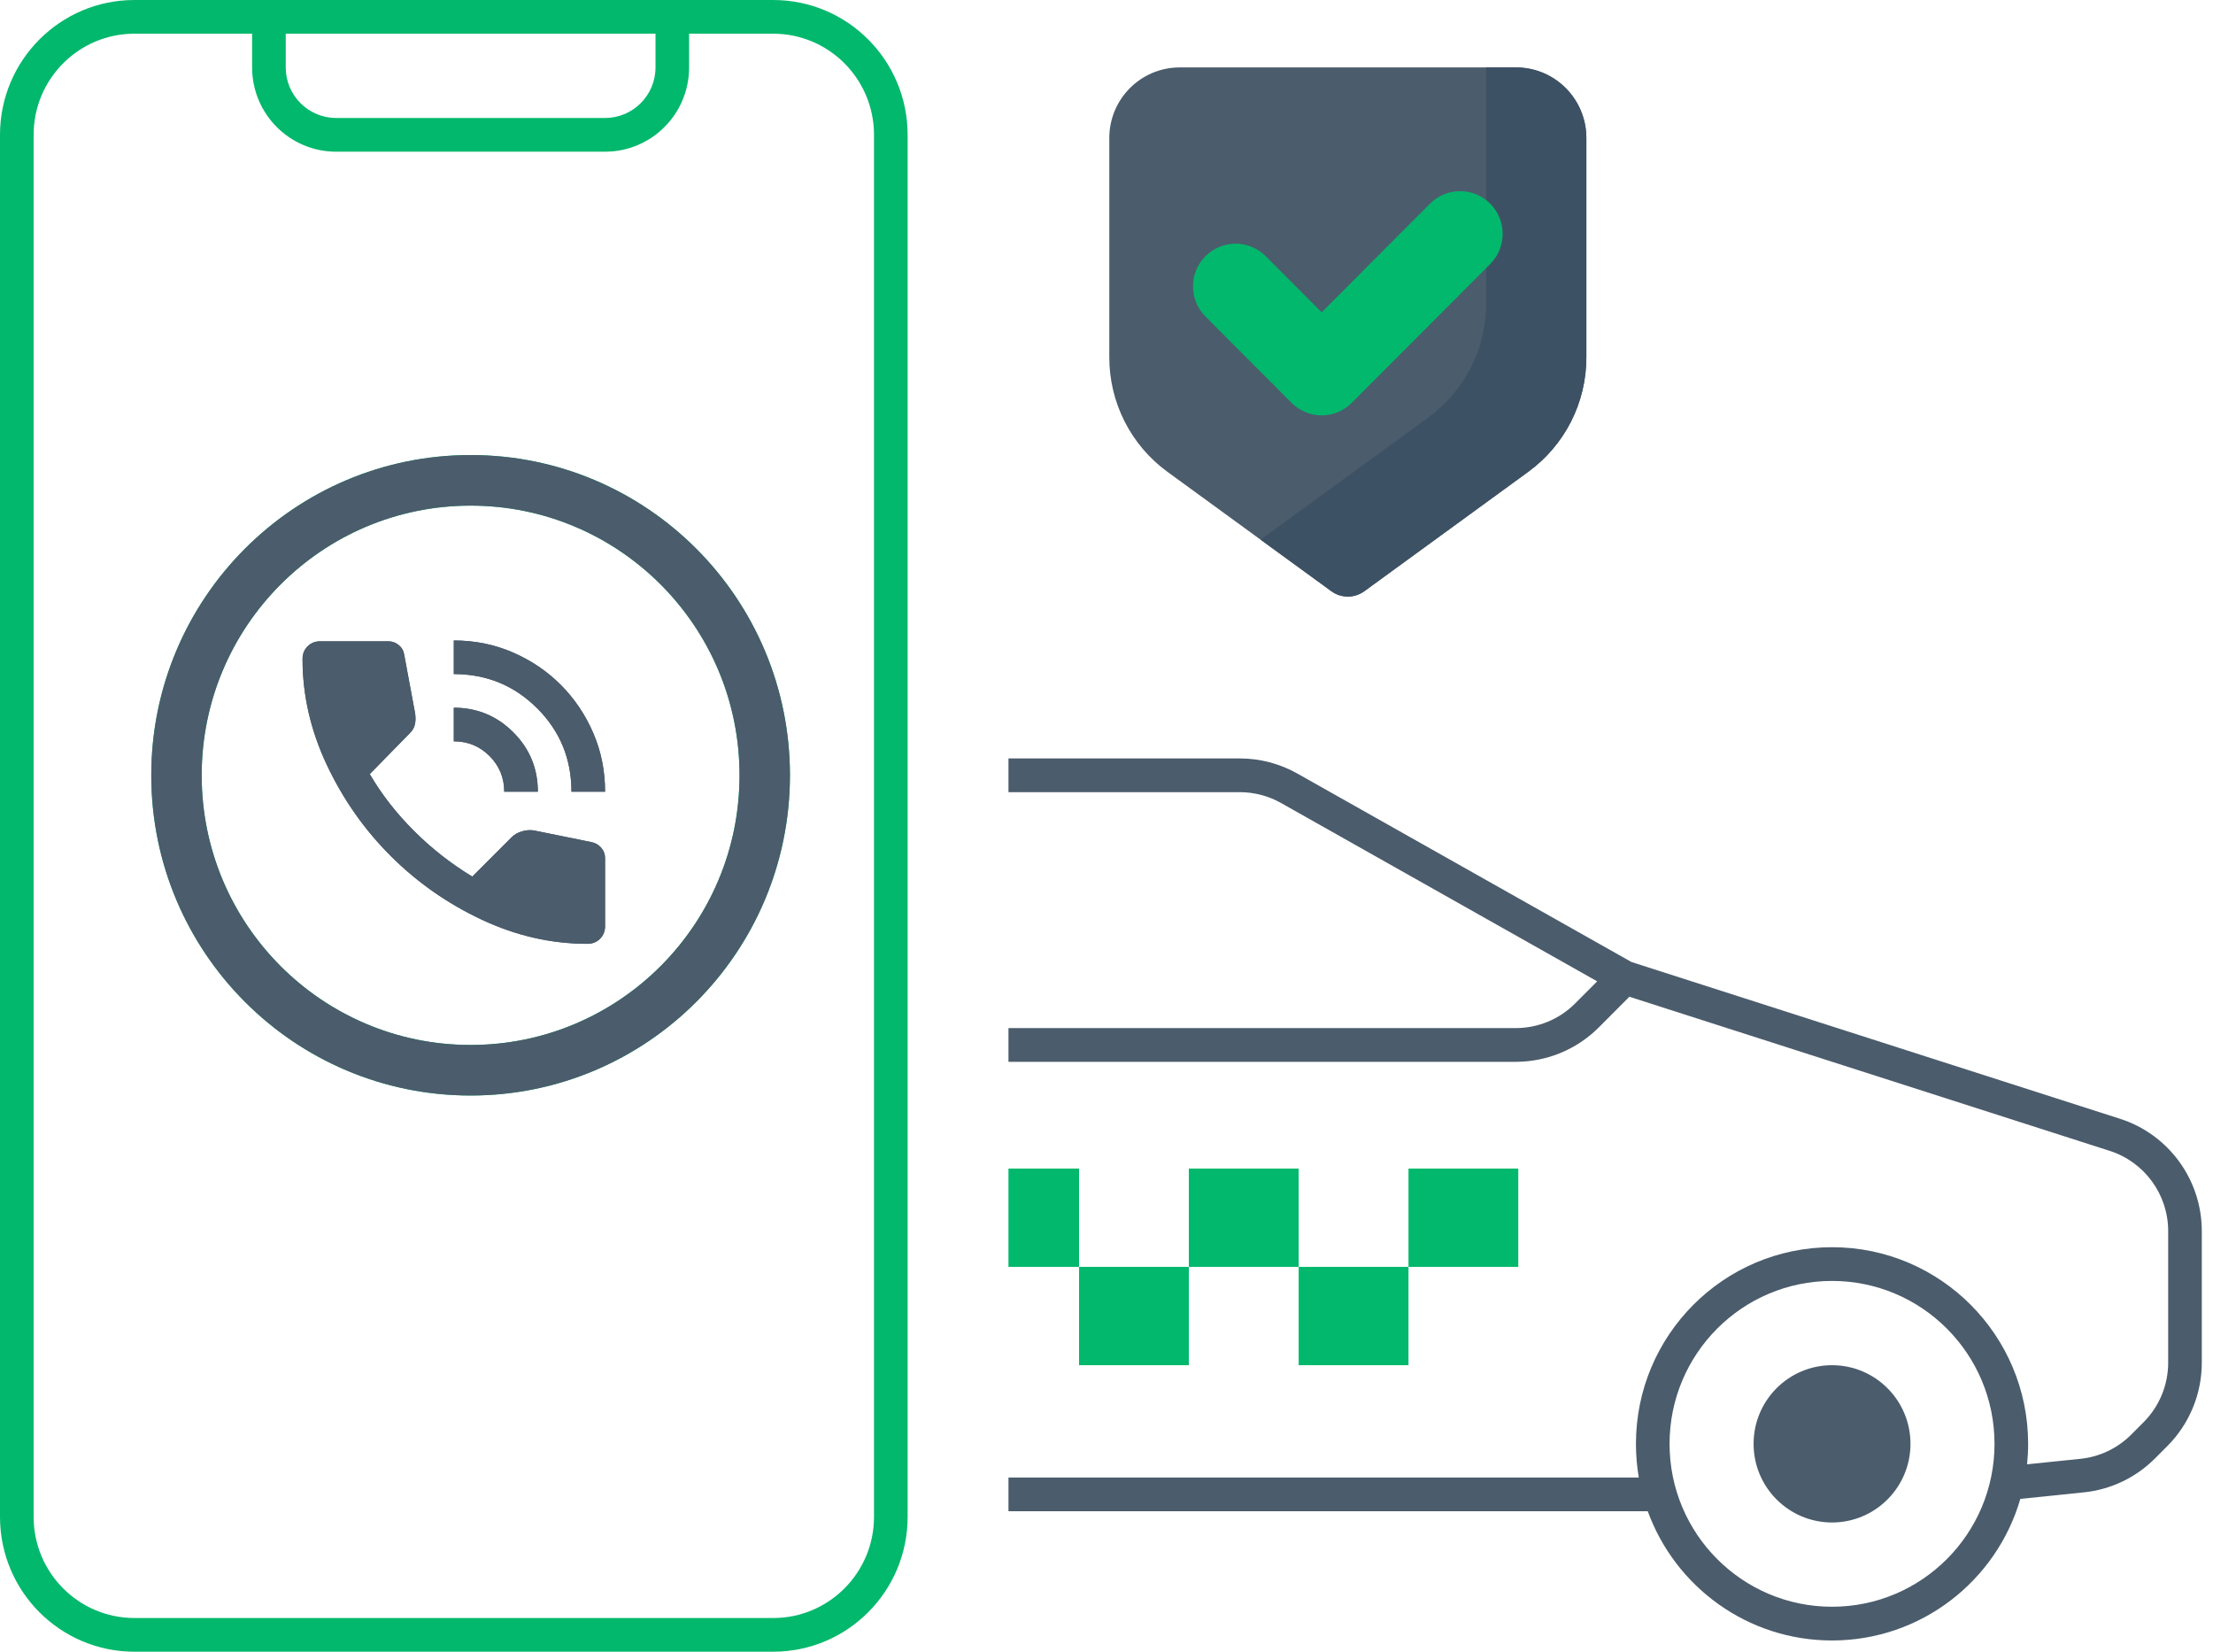 <svg width="67" height="50" viewBox="0 0 67 50" fill="none" xmlns="http://www.w3.org/2000/svg">
<path fill-rule="evenodd" clip-rule="evenodd" d="M23.916 23.469C23.916 28.823 19.588 33.163 14.248 33.163C8.908 33.163 4.58 28.823 4.58 23.469C4.58 18.116 8.908 13.775 14.248 13.775C19.588 13.775 23.916 18.116 23.916 23.469ZM14.248 31.633C18.745 31.633 22.39 27.978 22.39 23.469C22.39 18.961 18.745 15.306 14.248 15.306C9.752 15.306 6.106 18.961 6.106 23.469C6.106 27.978 9.752 31.633 14.248 31.633Z" fill="#02B86C"/>
<path d="M17.301 23.967C17.301 22.975 16.956 22.133 16.264 21.442C15.573 20.751 14.731 20.406 13.739 20.405V19.388C14.375 19.388 14.971 19.509 15.527 19.75C16.083 19.992 16.566 20.319 16.977 20.73C17.388 21.141 17.715 21.624 17.957 22.18C18.199 22.736 18.319 23.331 18.319 23.967H17.301ZM15.266 23.967C15.266 23.543 15.117 23.183 14.821 22.886C14.524 22.589 14.163 22.441 13.739 22.441V21.423C14.443 21.423 15.043 21.671 15.54 22.167C16.036 22.663 16.284 23.263 16.284 23.967H15.266ZM17.785 28.571C16.691 28.571 15.624 28.328 14.585 27.84C13.546 27.352 12.626 26.708 11.824 25.906C11.023 25.105 10.379 24.185 9.891 23.146C9.403 22.107 9.159 21.041 9.16 19.947C9.16 19.795 9.21 19.668 9.312 19.566C9.414 19.464 9.541 19.413 9.694 19.413H11.755C11.873 19.413 11.979 19.451 12.073 19.528C12.166 19.604 12.221 19.701 12.238 19.82L12.569 21.601C12.586 21.72 12.584 21.828 12.562 21.926C12.541 22.023 12.492 22.11 12.416 22.186L11.195 23.433C11.551 24.043 11.996 24.616 12.531 25.15C13.065 25.684 13.655 26.146 14.299 26.536L15.495 25.341C15.571 25.264 15.671 25.207 15.794 25.169C15.917 25.131 16.038 25.12 16.156 25.137L17.912 25.493C18.031 25.519 18.128 25.576 18.204 25.665C18.281 25.754 18.319 25.858 18.319 25.977V28.037C18.319 28.19 18.268 28.317 18.166 28.419C18.065 28.52 17.937 28.571 17.785 28.571Z" fill="#4B5C6C"/>
<path d="M41.308 17.896L46.271 14.281C46.815 13.884 47.258 13.364 47.564 12.763C47.869 12.162 48.028 11.497 48.028 10.823V4.178C48.028 2.998 47.074 2.041 45.897 2.041H35.716C34.539 2.041 33.585 2.998 33.585 4.178V10.823C33.585 11.497 33.744 12.162 34.05 12.763C34.355 13.364 34.798 13.884 35.342 14.281L40.306 17.896C40.451 18.002 40.627 18.06 40.807 18.06C40.987 18.06 41.162 18.002 41.308 17.896Z" fill="#4B5C6C"/>
<path d="M45.897 2.041L44.995 2.041V9.184C44.995 9.858 44.835 10.523 44.53 11.124C44.225 11.725 43.782 12.245 43.237 12.642L38.165 16.337L40.306 17.896C40.451 18.002 40.627 18.06 40.807 18.06C40.987 18.06 41.162 18.002 41.308 17.896L46.271 14.281C46.815 13.884 47.258 13.364 47.564 12.763C47.869 12.162 48.028 11.497 48.028 10.823V4.178C48.028 2.998 47.074 2.041 45.897 2.041Z" fill="#3D5165"/>
<path d="M40.014 12.574C39.672 12.574 39.344 12.438 39.103 12.195L36.496 9.582C35.993 9.078 35.993 8.259 36.496 7.755C37 7.25 37.816 7.25 38.319 7.755L40.014 9.454L43.294 6.165C43.797 5.661 44.613 5.661 45.117 6.165C45.62 6.67 45.62 7.488 45.117 7.993L40.925 12.195C40.806 12.315 40.664 12.411 40.507 12.475C40.351 12.54 40.183 12.574 40.014 12.574Z" fill="#02B86C"/>
<path d="M57.841 43.708C57.841 45.022 56.777 46.088 55.466 46.088C54.154 46.088 53.091 45.022 53.091 43.708C53.091 42.392 54.154 41.327 55.466 41.327C56.777 41.327 57.841 42.392 57.841 43.708Z" fill="#4B5C6C"/>
<path d="M39.318 38.35H35.993V35.374H39.318V38.35ZM42.643 41.327H39.318V38.35H42.643V41.327ZM45.967 38.35H42.643V35.374H45.967V38.35ZM32.669 38.35H30.532V35.374H32.669V38.35ZM35.993 41.327H32.669V38.35H35.993V41.327Z" fill="#02B86C"/>
<path fill-rule="evenodd" clip-rule="evenodd" d="M30.532 23.98H37.535C37.971 23.98 38.401 24.092 38.782 24.307L48.356 29.707L47.689 30.375C47.212 30.854 46.565 31.122 45.89 31.122H30.532V32.143H45.89C46.835 32.143 47.741 31.767 48.409 31.097L49.33 30.173L63.874 34.839C64.928 35.177 65.643 36.159 65.643 37.269V41.249C65.643 41.926 65.375 42.574 64.898 43.053L64.524 43.428C64.111 43.842 63.567 44.102 62.985 44.161L61.371 44.327C61.392 44.124 61.403 43.917 61.403 43.708C61.403 40.42 58.745 37.755 55.466 37.755C52.187 37.755 49.529 40.42 49.529 43.708C49.529 44.055 49.559 44.396 49.616 44.728H30.532V45.748H49.887C50.718 48.031 52.902 49.66 55.466 49.66C58.168 49.66 60.448 47.85 61.167 45.374L63.089 45.176C63.904 45.093 64.665 44.73 65.244 44.149L65.618 43.774C66.286 43.105 66.661 42.196 66.661 41.249V37.269C66.661 35.715 65.66 34.34 64.184 33.867L49.394 29.122L39.281 23.418C38.748 23.117 38.146 22.959 37.535 22.959H30.532V23.98ZM60.385 43.708C60.385 46.431 58.183 48.639 55.466 48.639C52.749 48.639 50.547 46.431 50.547 43.708C50.547 40.984 52.749 38.776 55.466 38.776C58.183 38.776 60.385 40.984 60.385 43.708Z" fill="#4B5C6C"/>
<path fill-rule="evenodd" clip-rule="evenodd" d="M0 4.082C0 1.827 1.823 0 4.071 0H7.633H8.651H19.846H20.863H23.408C25.656 0 27.479 1.827 27.479 4.082V45.918C27.479 48.173 25.656 50 23.408 50H4.071C1.823 50 0 48.173 0 45.918V4.082ZM4.071 1.02C2.385 1.02 1.018 2.391 1.018 4.082V45.918C1.018 47.609 2.385 48.98 4.071 48.98H23.408C25.094 48.98 26.461 47.609 26.461 45.918V4.082C26.461 2.391 25.094 1.02 23.408 1.02H20.863V2.041C20.863 3.45 19.724 4.592 18.319 4.592H10.177C8.772 4.592 7.633 3.45 7.633 2.041V1.02H4.071ZM8.651 2.041C8.651 2.886 9.334 3.571 10.177 3.571H18.319C19.162 3.571 19.846 2.886 19.846 2.041V1.02H8.651V2.041Z" fill="#02B86C"/>
<path fill-rule="evenodd" clip-rule="evenodd" d="M23.916 23.469C23.916 28.823 19.588 33.163 14.248 33.163C8.908 33.163 4.58 28.823 4.58 23.469C4.58 18.116 8.908 13.775 14.248 13.775C19.588 13.775 23.916 18.116 23.916 23.469ZM14.248 31.633C18.745 31.633 22.39 27.978 22.39 23.469C22.39 18.961 18.745 15.306 14.248 15.306C9.752 15.306 6.106 18.961 6.106 23.469C6.106 27.978 9.752 31.633 14.248 31.633ZM17.301 23.967C17.301 22.975 16.956 22.133 16.264 21.442C15.573 20.751 14.731 20.406 13.739 20.405V19.388C14.375 19.388 14.971 19.509 15.527 19.75C16.083 19.992 16.566 20.319 16.977 20.73C17.388 21.141 17.715 21.624 17.957 22.18C18.199 22.736 18.319 23.331 18.319 23.967H17.301ZM15.266 23.967C15.266 23.543 15.117 23.183 14.821 22.886C14.524 22.589 14.163 22.441 13.739 22.441V21.423C14.443 21.423 15.043 21.671 15.54 22.167C16.036 22.663 16.284 23.263 16.284 23.967H15.266ZM17.785 28.571C16.691 28.571 15.624 28.328 14.585 27.84C13.546 27.352 12.626 26.708 11.824 25.906C11.023 25.105 10.379 24.185 9.891 23.146C9.403 22.107 9.159 21.041 9.16 19.947C9.16 19.795 9.21 19.668 9.312 19.566C9.414 19.464 9.541 19.413 9.694 19.413H11.755C11.873 19.413 11.979 19.451 12.073 19.528C12.166 19.604 12.221 19.701 12.238 19.82L12.569 21.601C12.586 21.72 12.584 21.828 12.562 21.926C12.541 22.023 12.492 22.11 12.416 22.186L11.195 23.433C11.551 24.043 11.996 24.616 12.531 25.15C13.065 25.684 13.655 26.146 14.299 26.536L15.495 25.341C15.571 25.264 15.671 25.207 15.794 25.169C15.917 25.131 16.038 25.12 16.156 25.137L17.912 25.493C18.031 25.519 18.128 25.576 18.204 25.665C18.281 25.754 18.319 25.858 18.319 25.977V28.037C18.319 28.19 18.268 28.317 18.166 28.419C18.065 28.52 17.937 28.571 17.785 28.571Z" fill="#4B5C6C"/>
</svg>
